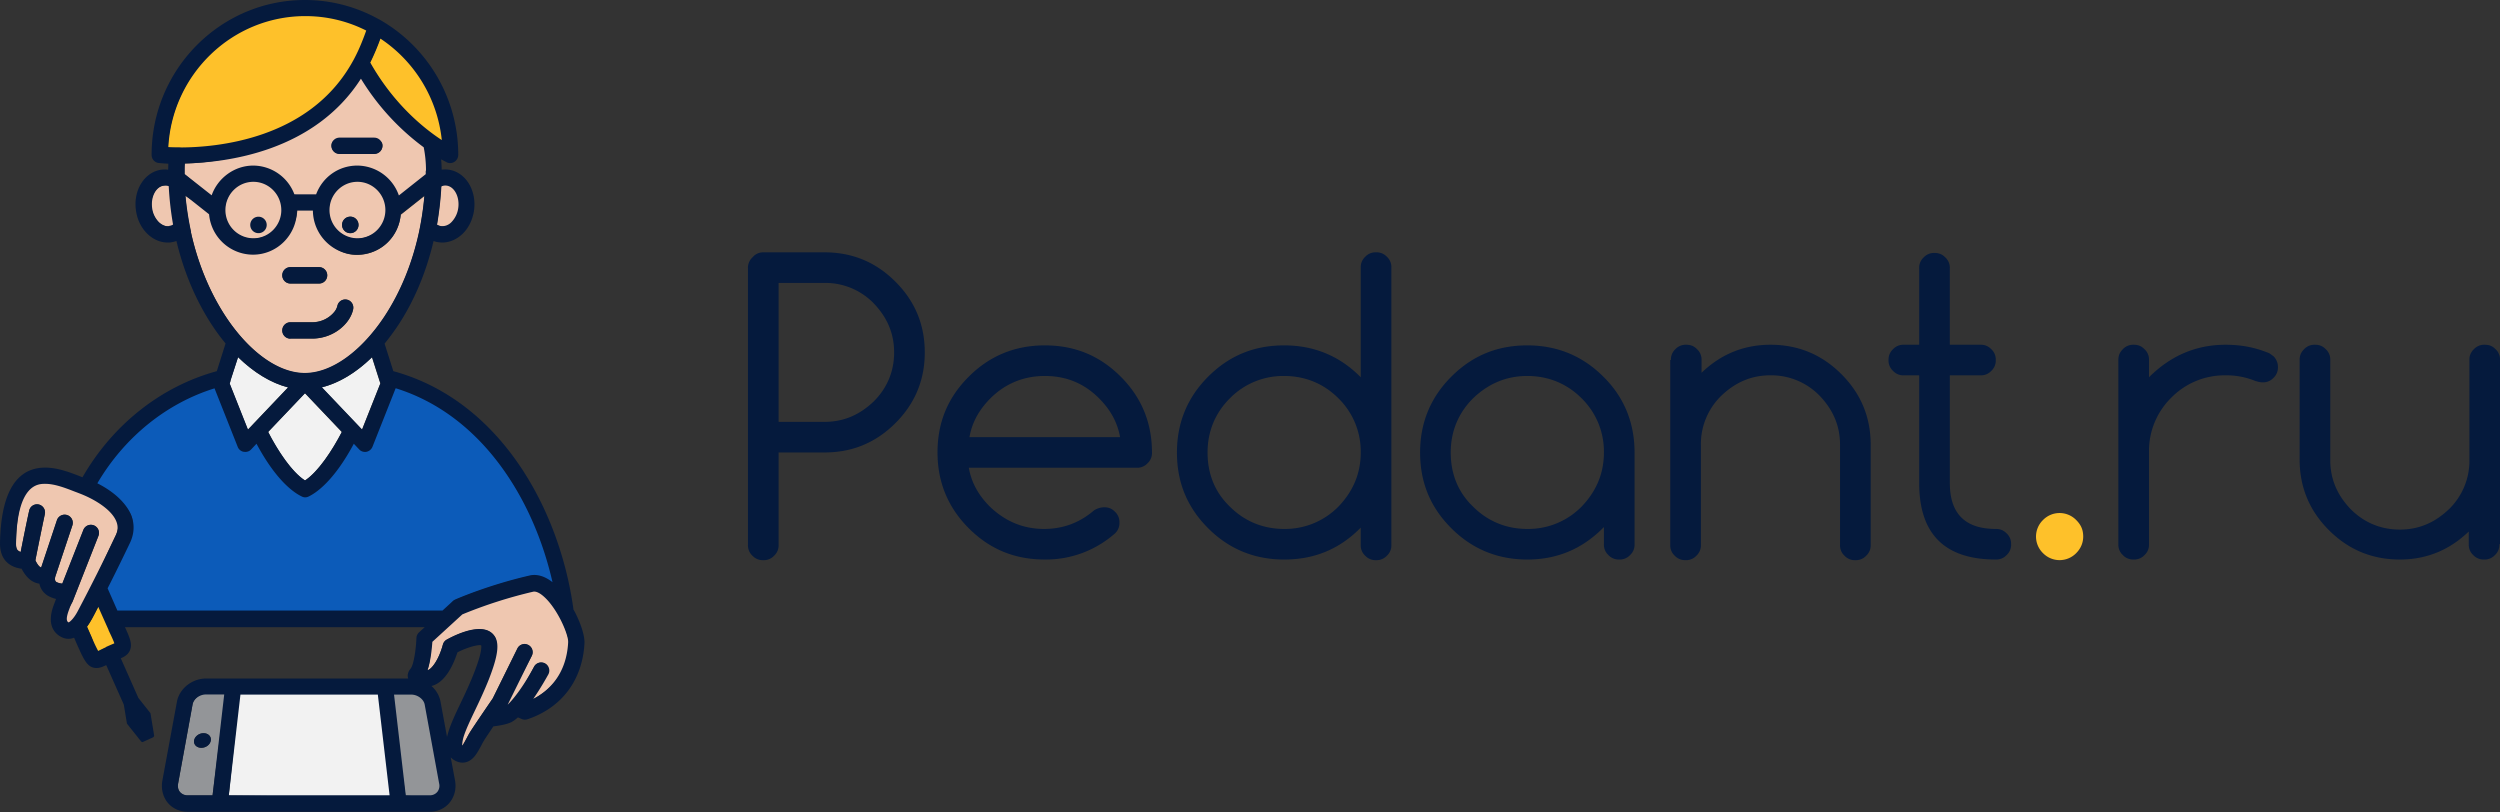 <svg width="120" height="39" fill="none" xmlns="http://www.w3.org/2000/svg"><rect width="100%" height="100%" fill="#333333" stroke="none"/><g clip-path="url(#a)"><path d="M14.632 23.776c.058 0 .11-.013.162-.04.343-.163 1.208-.827 2.18-2.634l.256.376a.375.375 0 0 0 .278.117c.026 0 .052 0 .078-.006a.402.402 0 0 0 .285-.236l1.06-2.9c4.12 1.283 6.792 5.622 7.706 9.642-.467-.367-.978-.503-1.224-.444-1.963.452-3.518 1.126-3.583 1.159a.37.37 0 0 0-.104.072l-.44.537-15.658.031-.703-1.17c.343-.675.824-1.434 1.194-2.207.207-.439.349-.89.18-1.323-.116-.288-.614-.956-1.748-1.532 1.296-2.206 3.448-3.927 5.755-4.648l1.114 2.81c.052.124.14.183.27.202.026 0 .052.007.071.007.104 0 .208-.04.279-.118l.259-.275c.965 1.807 1.827 2.37 2.17 2.534a.37.37 0 0 0 .163.04" fill="#0C5BB9"/><path d="M16.42 10.797a.395.395 0 1 0 .79 0 .395.395 0 1 0-.79 0zm.706.662a1.351 1.351 0 0 1-1.34-1.356c0-.746.541-1.662 1.28-1.662s1.743.825 1.743 1.571-.944 1.447-1.683 1.447zM12.111 10.797c0 .223.078.293.298.293.22 0 .283-.07.283-.293 0-.223-.063-.354-.283-.354-.22 0-.298.131-.298.354zm.02.661a1.351 1.351 0 0 1-1.342-1.355c0-.746.603-1.478 1.341-1.478.739 0 1.571.764 1.571 1.51s-.832 1.323-1.57 1.323z" fill="#EFC7B0"/><path d="M19.235 10.3a2.122 2.122 0 0 1-2.105 1.938c-1.16 0-2.066-1.116-2.086-2.288h-.764c-.013 1.166-.988 2.064-2.14 2.064-1.154 0-1.922-.761-2.02-1.848l-1.225-.764c.051.603.142 1.192.272 1.755.868 3.929 3.35 6.764 5.468 6.764 1.27 0 2.695-1.015 3.823-2.717.77-1.166 1.328-2.54 1.652-4.02a14.44 14.44 0 0 0 .265-1.775l-1.133.897-.007-.007zm-5.293 2.527h1.38c.214 0 .389.177.389.393a.392.392 0 0 1-.39.393h-1.38a.392.392 0 0 1-.388-.393c0-.216.175-.393.389-.393zm3.012 2.016c-.136.681-.926 1.408-1.97 1.408h-1.042a.392.392 0 0 1-.389-.393c0-.216.175-.393.389-.393h1.043c.486 0 .849-.242 1.05-.477a.732.732 0 0 0 .162-.302.393.393 0 0 1 .453-.307c.207.039.343.248.305.458" fill="#EFC7B0"/><path d="M19.728 33.228c.298 0 .698.308.75.564l.718 3.875a.645.645 0 0 1-.12.485c-.084.105-.323.121-.479.121l-1.135-.087-.661-4.879h.838l.089-.079zM10.818 33.292l-.618 4.894H9.007a.475.475 0 0 1-.369-.157c-.09-.105-.123-.256-.09-.42l.693-3.79c.045-.256.337-.533.641-.533h.93l.006.006zm-.696 2.249c.026-.19-.13-.347-.35-.347-.22 0-.421.157-.454.347-.032.196.124.353.344.353.22 0 .427-.157.453-.353" fill="#939598"/><path d="M.85 26.42c-.064-.066-.09-.184-.083-.36.051-2.829.94-2.952 1.277-2.952.46 0 .978.203 1.4.367.07.026.142.052.207.078.719.269 1.757.834 1.99 1.424.091.229.017.513-.1.749-.654 1.362-1.216 2.698-1.747 3.694-.195.373-.425.59-.49.616-.058-.033-.234-.297-.091-.709.045-.124.171-.236.23-.367.012-.02.025-.046.038-.072l1.244-3.162a.388.388 0 0 0-.22-.504.381.381 0 0 0-.499.222l-1.01 2.573a.763.763 0 0 1-.28-.072c-.11-.052-.07-.222-.064-.255l.823-2.468a.391.391 0 0 0-.739-.256l-.758 2.279c-.103-.026-.214-.203-.278-.347.07-.36.304-1.52.453-2.213a.39.39 0 0 0-.291-.465.386.386 0 0 0-.46.294c-.13.583-.311 1.487-.409 1.984a.342.342 0 0 1-.136-.078M22.154 35.367c.097-.354.34-.79.599-1.333.214-.445.272-.93.48-1.453.427-1.1.745-1.663.512-2.023-.493-.766-1.886-.079-2.3.15a.392.392 0 0 0-.188.243c-.201.74-.544 1.185-.745 1.23.155-.444.18-1.083.205-1.417l1.437-1.332c.298-.125 1.794-.69 3.48-1.077.161-.039.362.092.498.21.66.563 1.198 1.953 1.172 2.32-.084 1.552-.98 2.292-1.72 2.678.163-.619.551-1.06.642-1.224.104-.19.117-.38-.071-.485a.384.384 0 0 0-.525.157c-.505.937-1.08 2.023-1.44 2.023l1.33-2.546a.388.388 0 0 0-.175-.524.38.38 0 0 0-.518.177l-1.18 2.39c-.116.17-.803 1.172-1.068 1.584-.072.111-.13.223-.188.334-.059.105-.172.324-.237.402a1.468 1.468 0 0 1 0-.484z" fill="#EFC7B0"/><path d="M4.748 31.261a1.56 1.56 0 0 1-.11.052c-.078-.13-.133-.454-.243-.71l-.227-.517c.097-.13.175-.268.246-.393.097-.176.256-.49.353-.68l.492 1.169v.013c.059.124.282.575.34.752l-.084.039c-.09.04-.384.085-.508.144-.103.046-.187.092-.259.125" fill="#FEC12A"/><path d="M13.936 16.251h1.043c1.043 0 1.833-.733 1.97-1.407a.388.388 0 0 0-.305-.459.38.38 0 0 0-.454.308.731.731 0 0 1-.162.301 1.36 1.36 0 0 1-1.05.478h-1.042a.392.392 0 0 0-.39.393c0 .216.176.393.39.393M13.936 13.606h1.38a.392.392 0 0 0 .388-.393.392.392 0 0 0-.388-.393h-1.38a.392.392 0 0 0-.39.393c0 .216.176.393.39.393zM9.77 35.193c-.22 0-.42.157-.453.347-.033.197.123.354.35.354.226 0 .427-.157.453-.354.026-.19-.13-.347-.35-.347z" fill="#051A3D"/><path d="m18.202 33.308.598 4.965-7.82-.087.515-4.878h6.707zM11.421 17.142c.758.74 1.588 1.244 2.404 1.453l-1.93 2.03-.875-2.207.038-.13v-.02l.363-1.12v-.006zM17.852 17.148l.401 1.258-.88 2.22-1.932-2.03c.817-.204 1.646-.701 2.41-1.448z" fill="#F2F2F2"/><path d="M8.453 10.856c-.051.033-.275-.006-.346 0-.168.026-.343-.046-.499-.19a1.204 1.204 0 0 1-.33-.687c-.072-.524.181-1.015.557-1.067.09-.014.267-.035.331-.009.033.635.172 1.29.276 1.88M21.172 8.95c.071-.025.136-.122.233-.109.377-.138.774.64.703 1.171-.039.268-.222.538-.397.708-.15.145-.39.162-.552.143a.632.632 0 0 1-.194-.072c.104-.603.175-1.218.207-1.84z" fill="#EFC7B0"/><path d="M16.405 20.736c-.46.891-1.14 1.919-1.769 2.331-.635-.405-1.315-1.44-1.769-2.33l1.769-1.86 1.769 1.86z" fill="#F2F2F2"/><path d="M17.34 3.543c.998 1.623 2.308 2.773 3.15 3.388.071.36.092.908.092 1.294v.164l-1.468 1.1c-.292-.832-1.068-1.48-1.988-1.48-.92 0-1.537.643-1.835 1.448l-1.284-.12c-.304-.805-.965-1.327-1.865-1.327-.901 0-1.635.647-1.927 1.478L8.852 8.361v-.163c0-.118 0-.23.013-.347 2.002-.04 6.246-.812 8.488-4.315m-1.05 3.843h1.671a.392.392 0 0 0 .389-.393c0-.216-.175-.27-.389-.27l-1.671-.031c-.214 0-.39.085-.39.301 0 .216.176.393.39.393z" fill="#EFC7B0"/><path d="M18.232 1.866c.239-.788 3.86 3.595 2.99 4.942-.803-.524-2.33-1.76-3.476-3.79.207-.419.376-.838.486-1.145M14.65.647c1.049 0 2.298.294 3.18.74-.117.327-.292.993-.55 1.478 0 0-.147.086-.154.092-.026.053-.12.034-.153.093-.02.033-.01.06-.03.092-.19 3.348-6.575 4.251-8.338 3.943-.22 0-.401 0-.55-.013.188-3.504 3.082-6.425 6.594-6.425z" fill="#FEC12A"/><path d="M27.53 29.281c-.648-4.819-3.512-10.064-8.65-11.465l-.42-1.322c.22-.269.433-.557.64-.865.785-1.185 1.361-2.573 1.711-4.06.078.027.162.053.246.06.059.006.11.013.169.013.343 0 .687-.144.965-.406.305-.288.5-.694.564-1.146.13-.963-.415-1.833-1.218-1.945a1.161 1.161 0 0 0-.337 0c0-.17-.013-.334-.026-.497.155.085.253.13.272.144.123.059.26.046.37-.026a.397.397 0 0 0 .18-.328 7.463 7.463 0 0 0-3.75-6.482.13.13 0 0 0-.052-.026A7.278 7.278 0 0 0 14.637 0c-4.056 0-7.36 3.333-7.36 7.438 0 .197.148.367.343.386.013 0 .175.02.46.033 0 .098-.007.19-.007.288a1.392 1.392 0 0 0-.33 0c-.804.112-1.354.982-1.218 1.945.058.452.259.858.563 1.146.273.262.616.406.966.406.058 0 .116 0 .168-.013.085-.013.169-.033.247-.06.472 1.978 1.328 3.674 2.358 4.918l-.421 1.33c-2.67.726-4.996 2.566-6.447 5.093a.792.792 0 0 1-.11-.046c-.48-.183-1.076-.419-1.678-.419-1.393 0-2.125 1.212-2.17 3.595-.007.4.09.7.304.923.175.177.408.288.706.334h.026c.136.268.402.661.855.72a.868.868 0 0 0 .506.629c.097.046.194.078.291.105l-.13.347c-.336.962.11 1.349.415 1.493a.746.746 0 0 0 .311.072c.097 0 .188-.02.272-.053l.136.314c.35.786.512 1.14.946 1.14.156 0 .292-.06.46-.138l.843 1.893.149.897s.006.026.013.032l.667.838s.039.033.058.033c.013 0 .02 0 .033-.006l.492-.223s.052-.046.045-.085l-.174-1.06s-.007-.027-.02-.034l-.564-.713-.842-1.9c.188-.084.363-.182.447-.405.104-.275 0-.557-.246-1.087h14.384l-.266.242a.408.408 0 0 0-.13.275c-.02.57-.136 1.29-.272 1.46-.052.066-.2.25-.123.485h-9.7c-.673 0-1.282.485-1.399 1.107l-.7 3.79c-.07.387.02.773.253 1.061.234.282.577.439.966.439h11.604c.389 0 .732-.157.965-.439.233-.288.33-.668.26-1.06l-.208-1.114c.052.053.11.105.188.145a.733.733 0 0 0 .382.11c.065 0 .13-.012.175-.025.35-.099.531-.446.713-.78.052-.104.104-.196.155-.281.098-.157.266-.4.434-.655.188-.02.61-.085.836-.19.11-.052.227-.137.344-.242l.181.079c.084.039.181.039.272.013 1.646-.55 2.644-1.88 2.74-3.64.02-.374-.187-1.003-.511-1.605m-12.9-10.41 1.769 1.859c-.46.89-1.14 1.918-1.769 2.33-.635-.405-1.315-1.44-1.769-2.33l1.77-1.86zm-2.74 1.748-.875-2.207.039-.131v-.02l.363-1.12c.758.74 1.587 1.245 2.403 1.454l-1.93 2.03v-.006zm3.55-2.03c.816-.203 1.646-.7 2.41-1.447l.402 1.257-.881 2.22-1.931-2.03zM21.44 8.91c.375.053.628.544.557 1.068a1.204 1.204 0 0 1-.33.687.618.618 0 0 1-.493.19.63.63 0 0 1-.194-.072c.103-.602.175-1.218.207-1.84a.518.518 0 0 1 .253-.033zm-1.005-.713v.163l-1.289 1.022a2.127 2.127 0 0 0-1.995-1.434c-.92 0-1.679.576-1.977 1.381h-1.043a2.123 2.123 0 0 0-1.976-1.381c-.9 0-1.704.596-1.995 1.427L8.864 8.355V8.19c0-.118 0-.23.013-.347 2.002-.04 6.207-.563 8.448-4.066a11.61 11.61 0 0 0 3.013 3.293c.072.36.11.734.11 1.12m-1.95 1.892c0 .747-.602 1.356-1.341 1.356a1.351 1.351 0 0 1-1.341-1.356c0-.746.602-1.355 1.341-1.355s1.341.609 1.341 1.355zm-4.995 0c0 .747-.603 1.356-1.341 1.356a1.351 1.351 0 0 1-1.342-1.356c0-.746.603-1.355 1.342-1.355.738 0 1.34.609 1.34 1.355zm4.756-8.23a6.678 6.678 0 0 1 2.947 4.871c-.803-.523-2.287-1.689-3.433-3.719.207-.419.375-.838.486-1.145M8.079 7.065C8.269 3.562 11.145.773 14.657.773c1.05 0 2.041.248 2.922.694-.116.327-.317.864-.576 1.348 0 0 0 .007-.007.014-.026.052-.058.104-.09.163-.02.033-.033.06-.053.092-2.086 3.595-6.42 3.994-8.222 3.994-.22 0-.401 0-.55-.013zm.053 3.791c-.169.026-.344-.046-.5-.19a1.165 1.165 0 0 1-.33-.687c-.071-.524.182-1.015.557-1.068.091-.013.175 0 .24.027.033.635.104 1.25.208 1.84a.43.43 0 0 1-.188.065m1.056.301a15.009 15.009 0 0 1-.272-1.755l1.133.897a2.122 2.122 0 0 0 2.106 1.938c1.16 0 2.1-.942 2.112-2.114h.765c.013 1.165.959 2.114 2.112 2.114s2.009-.85 2.106-1.938l1.134-.897a14.437 14.437 0 0 1-.266 1.775c-.324 1.48-.881 2.848-1.652 4.02-1.128 1.702-2.553 2.717-3.823 2.717-2.119 0-4.6-2.835-5.468-6.763M3.285 29.87c-.058-.032-.142-.111 0-.524.046-.124.097-.268.156-.399.013-.02.026-.046.039-.065l1.244-3.163a.388.388 0 0 0-.22-.504.39.39 0 0 0-.506.223l-1.01 2.573a.702.702 0 0 1-.273-.072c-.11-.053-.071-.223-.065-.256l.823-2.468a.391.391 0 0 0-.739-.255l-.758 2.278c-.103-.026-.213-.203-.278-.347.071-.36.304-1.519.453-2.213a.39.39 0 0 0-.291-.465.386.386 0 0 0-.46.295c-.13.583-.311 1.486-.408 1.984a.342.342 0 0 1-.136-.079c-.065-.065-.091-.183-.085-.36.052-2.829 1.063-2.829 1.4-2.829.46 0 .978.203 1.4.367.07.026.142.053.207.079.719.268 1.574.772 1.807 1.362.091.229.078.451-.039.687A98.922 98.922 0 0 1 3.74 29.32c-.195.373-.383.53-.447.557m1.788 1.192c-.104.045-.188.091-.26.124-.038.02-.077.04-.11.052a7.115 7.115 0 0 1-.304-.648l-.227-.517c.098-.131.175-.269.247-.393.097-.177.194-.367.291-.556l.493 1.106v.013c.058.125.22.452.278.629a1.22 1.22 0 0 1-.09.039c-.091.04-.201.085-.325.144m.564-1.748-.473-1.074c.344-.674.706-1.414 1.076-2.187.207-.439.226-.89.058-1.323-.117-.288-.492-.956-1.626-1.532 1.296-2.206 3.31-3.837 5.624-4.557l1.114 2.81a.375.375 0 0 0 .285.235c.026 0 .052.006.078.006.104 0 .207-.039.278-.117l.26-.276c.965 1.808 1.827 2.37 2.177 2.534.051.027.11.04.162.04.051 0 .11-.013.162-.04.343-.163 1.205-.726 2.17-2.534l.26.276a.375.375 0 0 0 .278.117c.026 0 .052 0 .071-.006a.402.402 0 0 0 .285-.236l1.115-2.815c4.12 1.283 6.615 5.29 7.528 9.31-.466-.366-.855-.38-1.101-.32-1.963.451-3.518 1.126-3.583 1.158a.371.371 0 0 0-.104.072l-.492.452H5.644l-.007.007zm4.568 8.859H9.013a.475.475 0 0 1-.37-.157c-.09-.105-.123-.256-.09-.42l.693-3.79c.045-.256.337-.472.641-.472h.875l-.557 4.832v.007zm.777 0 .558-4.832h6.595l.564 4.832h-7.717zm10.004-.157a.454.454 0 0 1-.37.157h-1.14l-.563-4.832h.83c.297 0 .589.216.64.471l.694 3.791a.471.471 0 0 1-.09.413zm.473-2.626-.317-1.722a1.316 1.316 0 0 0-.434-.74c.298-.072.635-.308.946-.89.148-.275.246-.557.304-.727.493-.249.998-.38 1.14-.334.013.078.026.386-.35 1.336-.194.497-.427.995-.635 1.427-.291.609-.557 1.172-.66 1.65m5.818-4.557c-.084 1.552-.94 2.33-1.678 2.717.35-.504.635-1.015.726-1.178a.392.392 0 0 0-.156-.53.384.384 0 0 0-.525.156c-.505.937-.985 1.552-1.27 1.827l1.16-2.35a.39.39 0 0 0-.175-.524.382.382 0 0 0-.518.177l-1.18 2.39c-.116.17-.803 1.171-1.069 1.584-.07.111-.13.223-.187.334-.059.105-.143.275-.208.353-.013-.052 0-.17.04-.347.096-.353.317-.818.576-1.361.214-.446.453-.957.66-1.48.428-1.1.513-1.696.28-2.056-.493-.766-1.886-.079-2.3.15a.392.392 0 0 0-.189.243c-.2.74-.544 1.185-.738 1.23.155-.445.207-1.027.233-1.361l1.438-1.316a22.18 22.18 0 0 1 3.389-1.087c.162-.04.363.091.499.21.66.562 1.218 1.852 1.192 2.219z" fill="#051A3D"/><path d="M17.967 6.606h-1.672a.392.392 0 0 0-.389.393c0 .216.175.393.389.393h1.672A.392.392 0 0 0 18.355 7a.392.392 0 0 0-.388-.393zM16.813 10.398a.395.395 0 0 0-.395.399.395.395 0 1 0 .79 0c0-.223-.174-.4-.395-.4zM12.012 10.797a.395.395 0 1 0 .79 0 .395.395 0 1 0-.79 0zM36.638 12.112h2.94c1.318 0 2.452.459 3.401 1.407.95.948 1.41 2.08 1.41 3.396 0 1.315-.46 2.447-1.41 3.396-.95.948-2.083 1.407-3.4 1.407h-2.206v4.436a.67.67 0 0 1-.215.52.672.672 0 0 1-.52.214.673.673 0 0 1-.521-.214.67.67 0 0 1-.215-.52V12.877a.67.67 0 0 1 .215-.52.655.655 0 0 1 .52-.245zm.735 1.499v6.638h2.206c.919 0 1.685-.336 2.359-.979.643-.642.98-1.437.98-2.355 0-.918-.337-1.683-.98-2.356a3.242 3.242 0 0 0-2.36-.979h-2.205v.03zm15.625 10.738c.214 0 .367.061.52.214a.67.67 0 0 1 .215.52.67.67 0 0 1-.214.52 5.001 5.001 0 0 1-3.37 1.254c-1.44 0-2.635-.489-3.646-1.499-1.011-1.01-1.502-2.233-1.502-3.64 0-1.438.49-2.631 1.502-3.64 1.01-1.01 2.236-1.5 3.645-1.5 1.44 0 2.635.49 3.646 1.5 1.011 1.009 1.501 2.233 1.501 3.64a.67.67 0 0 1-.214.52.672.672 0 0 1-.52.214h-8.058c.122.704.46 1.316 1.01 1.866.736.704 1.594 1.071 2.605 1.071.919 0 1.715-.306 2.39-.887a.926.926 0 0 1 .49-.153zm.766-3.365c-.123-.704-.46-1.316-1.011-1.867-.736-.734-1.594-1.07-2.605-1.07-1.01 0-1.899.367-2.604 1.07-.551.551-.888 1.163-1.01 1.867h7.23zm26.44-3.702a.67.67 0 0 1 .214-.52.672.672 0 0 1 .52-.214c.215 0 .368.06.521.214a.67.67 0 0 1 .215.52v.612c.919-.887 2.022-1.346 3.308-1.346 1.318 0 2.451.459 3.401 1.407.95.948 1.41 2.08 1.41 3.396v4.803a.67.67 0 0 1-.215.52.673.673 0 0 1-.52.214.672.672 0 0 1-.522-.214.67.67 0 0 1-.214-.52V21.35c0-.918-.337-1.683-.98-2.356a3.242 3.242 0 0 0-2.36-.979c-.919 0-1.685.337-2.359.98a3.232 3.232 0 0 0-.98 2.355v4.803a.67.67 0 0 1-.215.52.672.672 0 0 1-.52.214.673.673 0 0 1-.521-.214.67.67 0 0 1-.215-.52v-8.872h.031zm15.593 8.107c.215 0 .368.061.521.214a.67.67 0 0 1 .215.52.67.67 0 0 1-.215.52.673.673 0 0 1-.52.214c-2.452 0-3.677-1.223-3.677-3.67v-5.17h-.736a.672.672 0 0 1-.52-.215.67.67 0 0 1-.215-.52.67.67 0 0 1 .215-.52.672.672 0 0 1 .52-.214h.736v-3.671a.67.67 0 0 1 .214-.52.672.672 0 0 1 .521-.215c.215 0 .368.062.52.215a.67.67 0 0 1 .215.52v3.67h1.47c.215 0 .368.062.522.215a.67.67 0 0 1 .214.52.67.67 0 0 1-.214.52.672.672 0 0 1-.521.214h-1.47v5.17c0 1.469.735 2.203 2.205 2.203z" fill="#051A3D"/><path d="M99.994 25.756c0 .306-.123.581-.337.795a1.114 1.114 0 0 1-1.593 0 1.11 1.11 0 0 1 0-1.59 1.113 1.113 0 0 1 1.593 0c.245.244.337.489.337.795z" fill="#FEC12A"/><path d="M101.681 17.282c0-.214.062-.367.215-.52a.672.672 0 0 1 .521-.214c.214 0 .367.06.52.214a.668.668 0 0 1 .215.52v.826c1.042-1.04 2.267-1.56 3.676-1.56.736 0 1.379.122 1.992.367.122.03.214.122.306.183a.717.717 0 0 1 .215.52.672.672 0 0 1-.215.52.672.672 0 0 1-.521.215c-.122 0-.214-.03-.337-.062a3.662 3.662 0 0 0-1.44-.275 3.588 3.588 0 0 0-2.604 1.07 3.58 3.58 0 0 0-1.072 2.601v4.436a.668.668 0 0 1-.215.52.671.671 0 0 1-.52.214.672.672 0 0 1-.521-.214.672.672 0 0 1-.215-.52v-8.841zm18.291 8.841a.672.672 0 0 1-.215.52.672.672 0 0 1-.521.214.675.675 0 0 1-.521-.214.67.67 0 0 1-.214-.52v-.612c-.919.887-2.022 1.346-3.309 1.346-1.317 0-2.451-.459-3.401-1.407-.949-.948-1.409-2.08-1.409-3.396v-4.772c0-.214.061-.367.215-.52a.671.671 0 0 1 .52-.214c.215 0 .368.06.521.214a.671.671 0 0 1 .215.52v4.803c0 .918.337 1.683.98 2.356.644.642 1.44.979 2.359.979s1.685-.337 2.359-.98a3.23 3.23 0 0 0 .981-2.355v-4.803a.67.67 0 0 1 .214-.52.672.672 0 0 1 .521-.214c.214 0 .368.06.521.214a.67.67 0 0 1 .214.52v8.841h-.03zM66.786 12.846a.67.67 0 0 0-.214-.52.672.672 0 0 0-.521-.214.672.672 0 0 0-.521.214.67.67 0 0 0-.214.52v5.262l-.031-.03c-1.011-1.01-2.236-1.5-3.646-1.5-1.44 0-2.635.49-3.646 1.5-1.01 1.009-1.5 2.233-1.5 3.64 0 1.438.49 2.63 1.5 3.64 1.011 1.01 2.237 1.5 3.646 1.5 1.44 0 2.635-.49 3.646-1.5l.03-.03v.826a.67.67 0 0 0 .215.52.673.673 0 0 0 .52.214.673.673 0 0 0 .522-.214.67.67 0 0 0 .214-.52V12.846zm-2.543 11.472a3.588 3.588 0 0 1-2.604 1.071c-1.01 0-1.9-.367-2.604-1.07-.735-.704-1.072-1.592-1.072-2.601 0-1.01.367-1.897 1.072-2.6a3.588 3.588 0 0 1 2.604-1.071c1.011 0 1.9.367 2.604 1.07a3.578 3.578 0 0 1 1.073 2.6c0 1.01-.368 1.867-1.073 2.601zm12.745-6.21-.03-.03c-1.011-1.01-2.237-1.5-3.646-1.5-1.44 0-2.635.49-3.646 1.5-1.011 1.009-1.501 2.233-1.501 3.64 0 1.438.49 2.63 1.501 3.64 1.011 1.01 2.237 1.5 3.646 1.5 1.44 0 2.665-.52 3.676-1.56v.825a.67.67 0 0 0 .215.52.673.673 0 0 0 .52.214.673.673 0 0 0 .521-.214.67.67 0 0 0 .215-.52v-4.405c0-1.407-.49-2.631-1.47-3.61zm-1.072 6.21a3.588 3.588 0 0 1-2.604 1.071c-1.011 0-1.9-.367-2.604-1.07-.736-.704-1.073-1.592-1.073-2.601 0-1.01.368-1.897 1.073-2.6.735-.704 1.593-1.071 2.604-1.071 1.01 0 1.9.367 2.604 1.07a3.578 3.578 0 0 1 1.072 2.6c0 1.01-.367 1.867-1.072 2.601z" fill="#051A3D"/></g><defs><clipPath id="a"><path fill="#fff" d="M0 0h120v39H0z"/></clipPath></defs></svg>